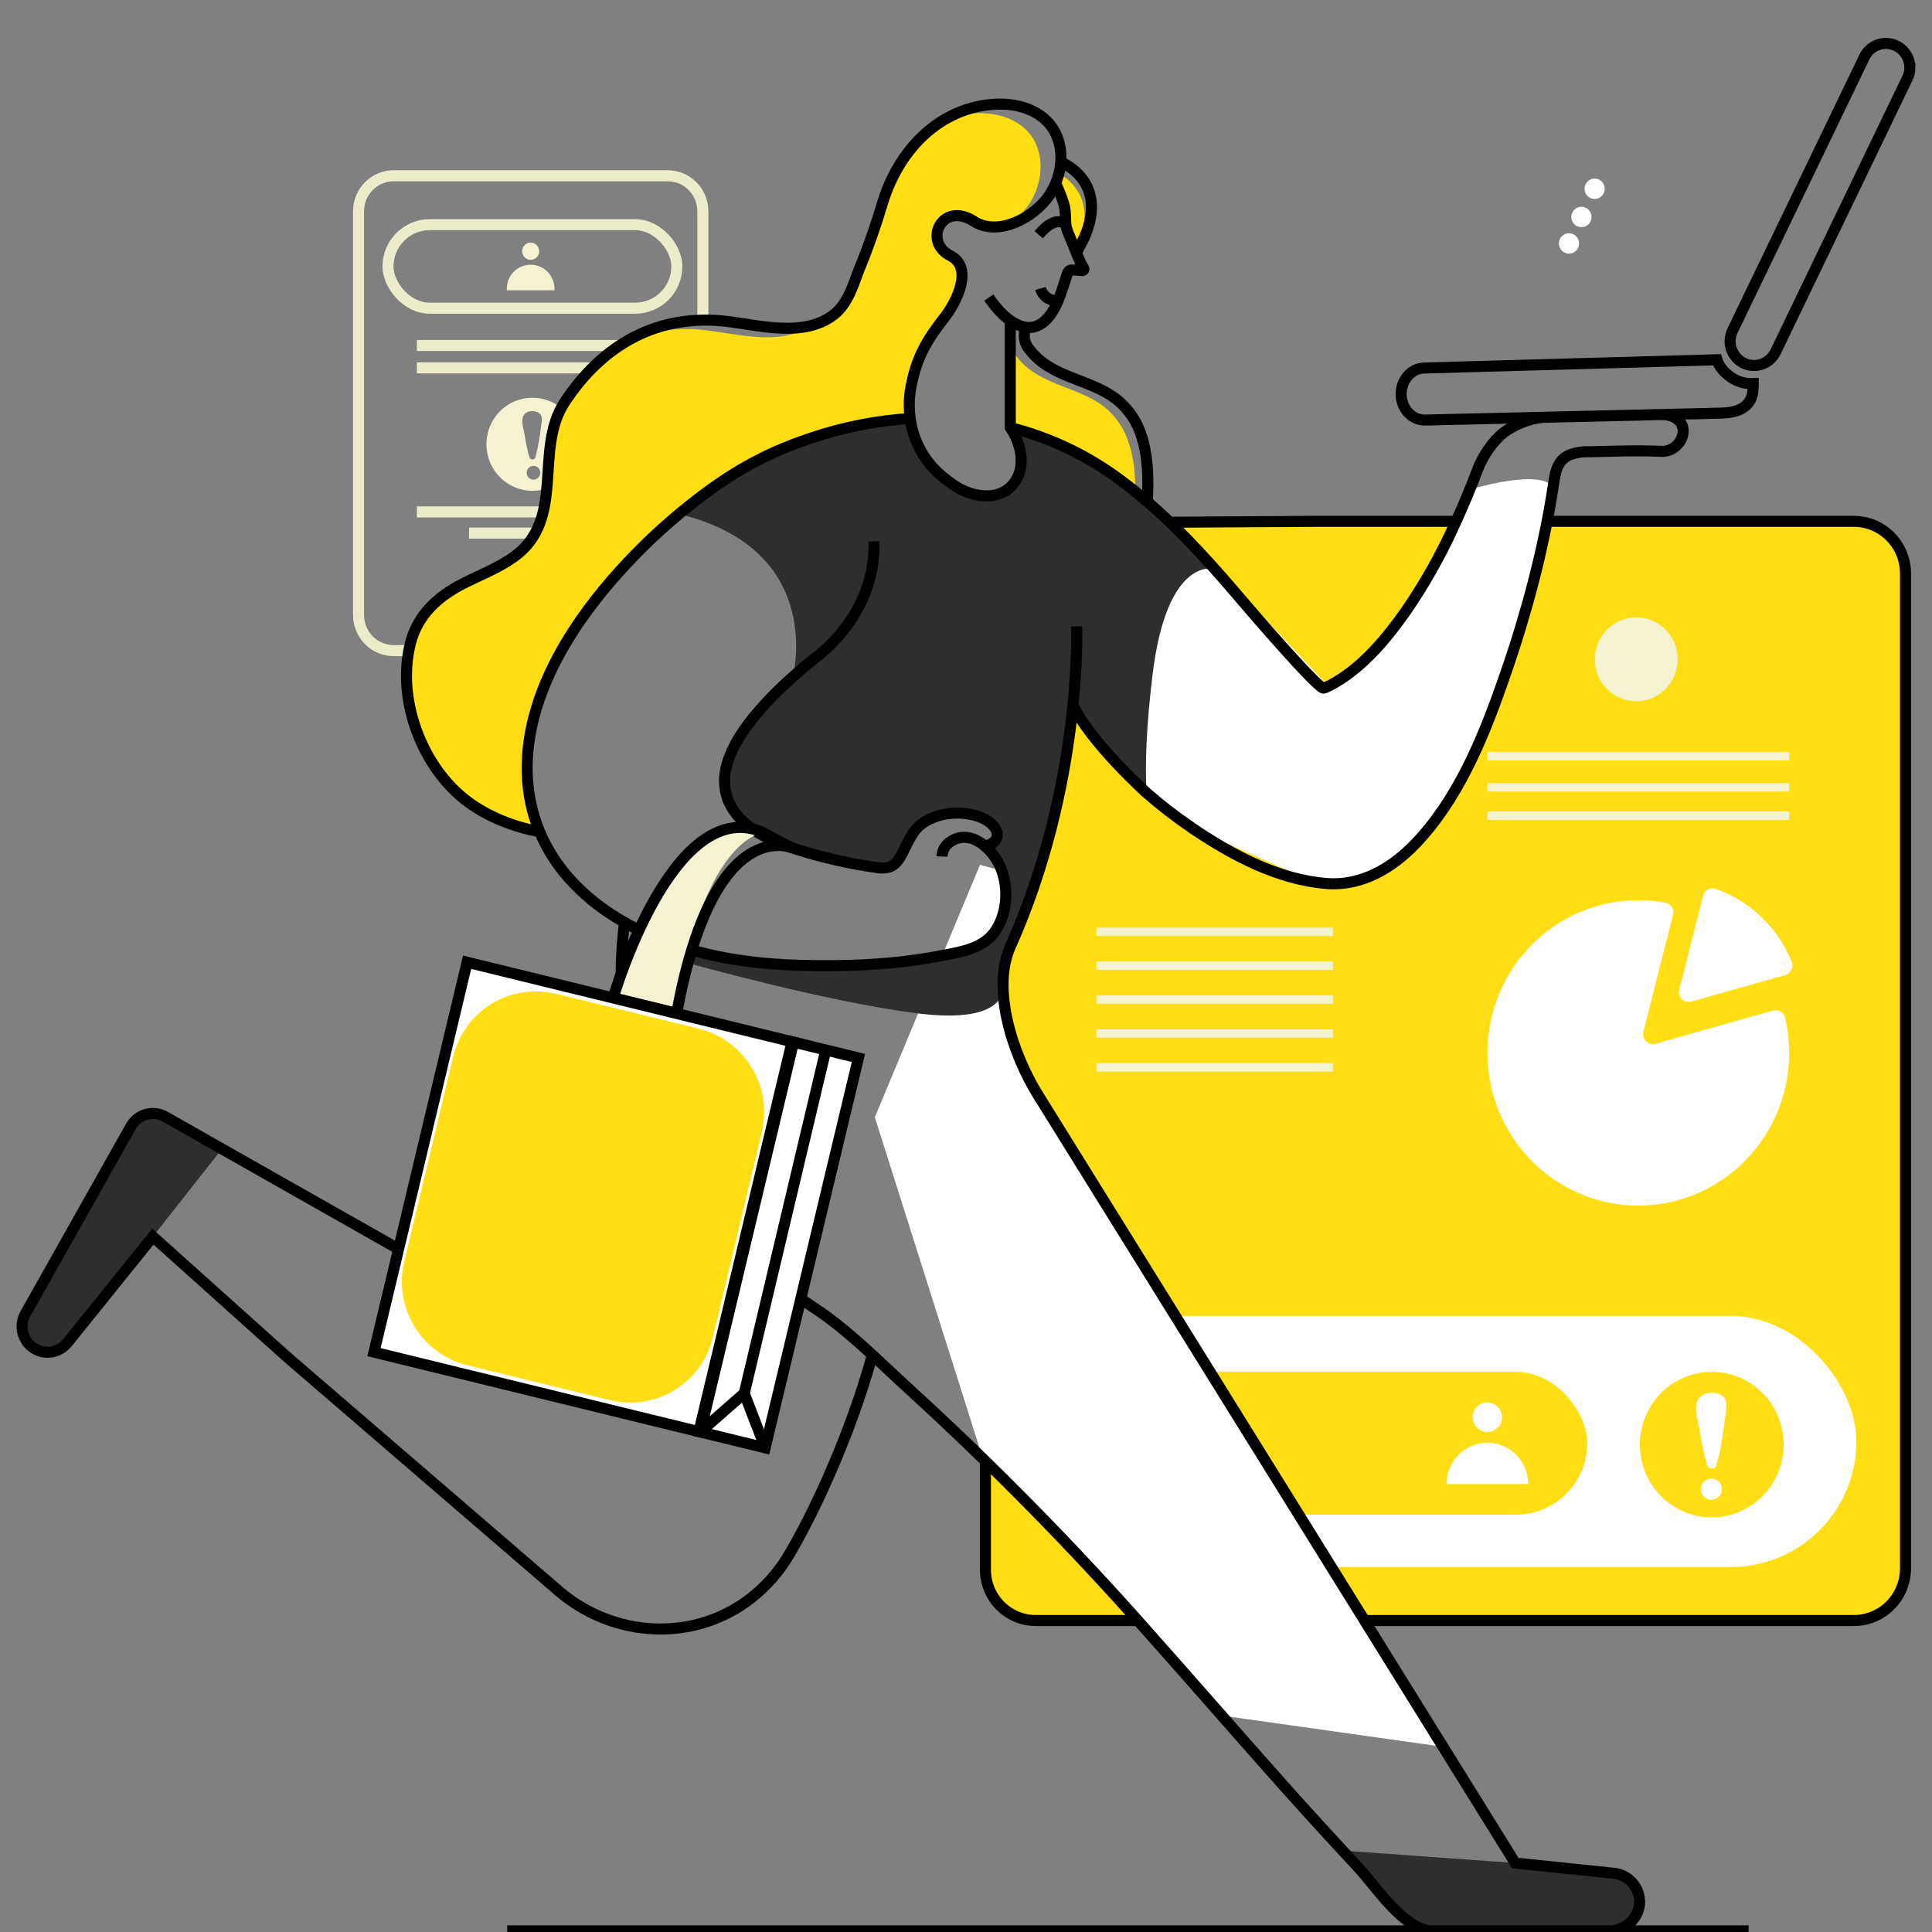 <svg width="175" height="175" viewBox="0 0 175 175" fill="none" xmlns="http://www.w3.org/2000/svg">
<rect x="0" y="0" width="175" height="175" fill="#808080" stroke="none"/>
<g clip-path="url(#clip0_1_676)">
<path d="M50.688 58.933H35.66C34.815 58.933 34.004 58.593 33.407 57.988C32.81 57.383 32.475 56.562 32.477 55.708V19.139C32.477 18.285 32.812 17.466 33.409 16.862C34.006 16.258 34.816 15.919 35.66 15.92H60.471C61.317 15.917 62.129 16.255 62.728 16.859C63.327 17.463 63.664 18.283 63.664 19.139V29.002" stroke="#EDECCA"/>
<rect x="35.145" y="20.351" width="26.164" height="7.565" rx="3.783" stroke="#EDECCA"/>
<ellipse cx="48.067" cy="22.756" rx="0.773" ry="0.782" fill="#F5F2D1"/>
<path d="M45.907 26.297C45.858 25.485 46.258 24.712 46.946 24.291C47.634 23.869 48.496 23.869 49.184 24.291C49.872 24.712 50.272 25.485 50.222 26.297H45.907Z" fill="#F5F2D1"/>
<path fill-rule="evenodd" clip-rule="evenodd" d="M48.225 36.025C46.54 36.025 45.021 37.052 44.377 38.627C43.732 40.202 44.088 42.015 45.28 43.221C46.471 44.426 48.262 44.787 49.819 44.135C51.375 43.482 52.39 41.945 52.39 40.24C52.39 39.122 51.952 38.05 51.17 37.259C50.389 36.468 49.33 36.025 48.225 36.025ZM48.225 43.438C47.927 43.388 47.709 43.127 47.709 42.822C47.709 42.516 47.927 42.255 48.225 42.206C48.466 42.165 48.708 42.273 48.842 42.48C48.975 42.688 48.975 42.955 48.842 43.163C48.708 43.37 48.466 43.478 48.225 43.438ZM48.488 41.459C48.727 40.553 48.897 39.63 48.996 38.697C49.004 38.629 49.016 38.557 49.028 38.484C49.096 38.07 49.171 37.605 48.757 37.367C48.361 37.14 47.674 37.192 47.431 37.626C47.215 38.009 47.347 38.592 47.454 39.067C47.483 39.196 47.51 39.316 47.528 39.423C47.628 40.111 47.774 40.791 47.964 41.459C48.015 41.557 48.116 41.619 48.226 41.619C48.336 41.619 48.437 41.557 48.488 41.459Z" fill="#F5F2D1"/>
<path d="M37.761 31.294H58.106" stroke="#EDECCA"/>
<path d="M37.761 33.321H58.106" stroke="#EDECCA"/>
<path d="M37.761 46.37H58.106" stroke="#EDECCA"/>
<path d="M42.487 48.288H53.38" stroke="#EDECCA"/>
<rect x="127.56" y="51.118" width="40.589" height="63.419" rx="20.294" fill="#FFDE14"/>
<rect x="94.402" y="51.118" width="31.118" height="63.419" rx="15.559" fill="#FFDE14"/>
<path d="M96.2 146.787H167.925C170.506 146.786 172.598 144.67 172.6 142.058V51.954C172.6 50.699 172.108 49.495 171.231 48.608C170.354 47.721 169.165 47.223 167.925 47.223H119.181L106.441 47.3H106.404L99.963 47.554H99.942L98.247 47.62H98.097L97.971 48.641L97.725 50.54C97.73 50.547 97.73 50.558 97.725 50.565L95.719 53.572L95.308 54.181L94.176 61.514V61.549C94.151 61.539 94.127 61.524 94.096 61.508C94.071 61.493 94.048 61.476 94.026 61.458C93.645 61.167 93.359 60.768 93.204 60.312C92.828 59.347 92.738 58.068 92.734 57.053L92.487 62.624V62.645L92.144 70.088L92.06 72.086C92.22 71.797 92.45 71.381 92.717 70.884L91.865 76.399L91.688 80.373L91.248 90.415L91.232 90.789V90.933L91.117 93.378V93.434C91.117 93.434 90.788 100.611 90.788 100.621L90.757 101.287L90.377 104.192L89.267 112.321V142.058C89.268 143.784 90.199 145.372 91.696 146.198C93.087 146.962 94.626 146.86 96.155 146.808C96.566 146.795 96.977 146.777 97.388 146.754" fill="#FFDE14"/>
<path d="M93.478 145.236C93.449 145.236 93.418 145.209 93.383 145.198C92.992 145.057 92.623 144.861 92.286 144.616C91.085 143.752 90.373 142.352 90.377 140.86V101.174L89.267 101.713L89.197 101.748L89.047 101.372L88.305 99.5L88.1 98.983L86.224 94.243C86.224 94.243 89.787 79.653 92.144 70.088C93.007 66.575 93.71 63.739 94.005 62.547C94.096 62.191 94.149 61.984 94.16 61.948C94.16 61.94 94.16 61.932 94.16 61.923C94.166 61.852 94.155 61.781 94.129 61.715C94.1 61.639 94.064 61.564 94.024 61.493C94.019 61.478 94.012 61.464 94.004 61.451C93.759 61.031 93.484 60.629 93.182 60.249L92.791 55.356L92.855 55.306L93.151 55.067L95.173 53.445L95.643 52.185L96.566 49.735L96.977 48.643H97.955H98.206H99.975L106.513 48.623H107.074L119.479 48.548H166.943C168.15 48.548 169.308 49.033 170.16 49.898C171.013 50.762 171.492 51.934 171.49 53.156V140.86C171.492 142.082 171.013 143.254 170.16 144.118C169.308 144.983 168.15 145.468 166.943 145.468H96.286" fill="#FFDE14"/>
<path d="M98.226 47.346L99.907 47.335H99.942L106.394 47.3H106.439L119.179 47.223H167.925C170.507 47.224 172.599 49.342 172.6 51.954V142.058C172.598 144.67 170.506 146.786 167.925 146.787H93.815C91.3 146.787 89.261 144.724 89.261 142.179V132.34" stroke="black"/>
<rect x="94.402" y="119.195" width="73.747" height="22.744" rx="11.372" fill="white"/>
<rect x="99.018" y="124.261" width="44.749" height="12.939" rx="6.469" fill="#FFDE14"/>
<ellipse cx="134.718" cy="128.373" rx="1.324" ry="1.339" fill="white"/>
<path d="M131.023 134.428C131.023 132.36 132.679 130.685 134.722 130.685C136.764 130.685 138.42 132.36 138.42 134.428H131.023Z" fill="white"/>
<path fill-rule="evenodd" clip-rule="evenodd" d="M155.056 124.264C152.42 124.261 150.043 125.866 149.033 128.329C148.023 130.792 148.579 133.629 150.442 135.516C152.305 137.402 155.107 137.967 157.542 136.946C159.977 135.925 161.564 133.521 161.563 130.854C161.564 129.106 160.878 127.43 159.658 126.195C158.438 124.959 156.782 124.264 155.056 124.264ZM155.056 135.853C154.705 135.869 154.374 135.689 154.193 135.384C154.013 135.079 154.013 134.698 154.193 134.393C154.374 134.088 154.705 133.908 155.056 133.925C155.565 133.949 155.965 134.373 155.965 134.889C155.965 135.404 155.565 135.829 155.056 135.853ZM156.162 129.099C156.193 128.878 156.223 128.658 156.255 128.439C156.268 128.325 156.287 128.205 156.306 128.083C156.408 127.441 156.522 126.724 155.877 126.353C155.26 126.008 154.187 126.089 153.807 126.769C153.467 127.365 153.673 128.276 153.841 129.018C153.886 129.219 153.929 129.408 153.957 129.575C154.112 130.65 154.34 131.713 154.639 132.756C154.744 133.091 155.367 133.091 155.461 132.756C155.818 131.583 155.992 130.326 156.162 129.099Z" fill="#FFDE14"/>
<path d="M161.972 96.963C161.326 102.602 157.342 107.268 151.924 108.733C146.505 110.198 140.752 108.163 137.414 103.602C134.076 99.041 133.831 92.878 136.795 88.06C139.76 83.242 145.332 80.745 150.85 81.764C151.089 81.811 151.299 81.956 151.43 82.165C151.56 82.373 151.599 82.627 151.538 82.866L151.269 83.929L148.857 93.462C148.778 93.771 148.869 94.099 149.094 94.323C149.32 94.546 149.646 94.631 149.95 94.545L159.313 91.896L160.594 91.534C160.824 91.468 161.071 91.5 161.278 91.622C161.484 91.744 161.634 91.945 161.691 92.18C162.06 93.746 162.155 95.365 161.972 96.963Z" fill="white"/>
<path d="M162.295 87.14C162.385 87.375 162.372 87.637 162.259 87.862C162.147 88.087 161.946 88.253 161.706 88.319L160.824 88.568L153.199 90.725C152.895 90.811 152.569 90.726 152.343 90.502C152.118 90.279 152.027 89.951 152.106 89.641L154.076 81.881L154.265 81.136C154.325 80.897 154.481 80.694 154.695 80.575C154.909 80.457 155.162 80.434 155.393 80.512C158.532 81.609 161.049 84.025 162.295 87.14Z" fill="white"/>
<ellipse cx="148.207" cy="59.719" rx="3.756" ry="3.801" fill="#F5F2D1"/>
<path d="M134.72 68.12H162.063V68.882H134.72V68.12Z" fill="#F5F2D1"/>
<path d="M134.72 70.936H162.063V71.698H134.72V70.936Z" fill="#F5F2D1"/>
<path d="M134.72 73.502H162.063V74.264H134.72V73.502Z" fill="#F5F2D1"/>
<path d="M99.313 84.02H120.732V84.782H99.313V84.02Z" fill="#F5F2D1"/>
<path d="M99.313 87.092H120.732V87.853H99.313V87.092Z" fill="#F5F2D1"/>
<path d="M99.313 90.161H120.732V90.923H99.313V90.161Z" fill="#F5F2D1"/>
<path d="M99.313 93.233H120.732V93.994H99.313V93.233Z" fill="#F5F2D1"/>
<path d="M99.313 96.304H120.732V97.066H99.313V96.304Z" fill="#F5F2D1"/>
<path d="M96.375 62.393C96.375 62.393 102.885 72.768 110.303 76.029C117.72 79.289 120.038 80.731 122.876 79.564C125.714 78.397 131.161 76.763 134.999 65.215C138.838 53.667 140.666 47.589 140.802 44.792C140.938 41.995 133.306 44.293 133.306 44.293C133.306 44.293 129.197 56.552 120.192 62.023L107.368 48.315L96.375 62.393Z" fill="white"/>
<path d="M88.768 78.337L94.008 79.776C94.008 79.776 87.923 88.267 93.334 97.157C98.744 106.047 109.885 123.983 109.885 123.983L131.21 158.295L111.266 155.481L96.375 138.974L88.772 131.303L79.244 101.201L88.768 78.337Z" fill="white"/>
<path d="M3.214 122.215C4.186 122.747 5.395 122.503 6.091 121.635L13.846 112.013L20.102 104.065L14.98 101.153C13.875 100.522 12.474 100.916 11.848 102.033L2.302 119.002C1.995 119.549 1.918 120.198 2.09 120.803C2.262 121.408 2.667 121.917 3.214 122.215Z" fill="#2E2E2E"/>
<path d="M121.254 167.6L127.709 174.026C128.266 174.582 129.016 174.894 129.798 174.895H145.939C146.962 174.9 147.891 174.291 148.306 173.345C148.721 172.399 148.545 171.294 147.856 170.528C147.432 170.048 146.845 169.746 146.212 169.68L137.259 168.75L121.254 167.6Z" fill="#2E2E2E"/>
<path d="M62.315 87.231C62.315 87.231 74.798 90.745 83.12 91.793C91.442 92.842 90.858 89.348 90.858 89.348L91.875 84.935C94.546 80.531 96.098 71.16 96.098 71.16L97.17 63.83L98.736 66.619L103.797 71.778L103.859 71.828C103.705 69.364 103.822 65.901 104.389 61.185C105.696 50.267 110.023 51.534 110.023 51.534L109.388 50.829C106.398 45.794 96.854 40.473 93.805 39.2C90.755 37.927 92.06 39.73 92.448 41.072C92.837 42.413 91.727 46.187 87.282 44.266C82.838 42.344 82.614 38.164 82.614 38.164H80.549C67.881 39.705 61.439 46.543 61.439 46.543C74.896 49.756 71.808 61.307 71.808 61.307L70.587 62.437C65.81 66.629 65.477 70.672 65.89 72.356C66.303 74.04 69.25 76.307 74.57 77.621C79.889 78.936 80.857 78.938 82.059 76.611C83.261 74.284 84.663 73.997 86.58 73.647C88.497 73.298 90.846 74.677 90.309 75.762C89.773 76.848 89.385 75.9 90.72 78.832C92.056 81.764 91.435 83.255 87.844 85.956C84.252 88.658 68.282 87.142 68.282 87.142C60.644 85.004 62.315 87.231 62.315 87.231Z" fill="#2E2E2E"/>
<path d="M91.511 38.233V38.676V38.789C95.082 39.692 98.444 41.289 101.411 43.493C101.892 43.848 102.361 44.21 102.823 44.591C102.835 43.062 102.706 41.527 102.219 40.08C101.824 38.838 101.081 37.739 100.08 36.917C99.198 36.206 98.156 35.751 97.109 35.339C96.061 34.927 95.031 34.565 94.07 34.01C93.259 33.561 92.551 32.945 91.992 32.201C91.593 31.653 91.515 30.931 91.787 30.308C91.692 30.302 91.599 30.283 91.509 30.252L91.511 38.233Z" fill="#FFDE14"/>
<path d="M91.511 38.233V38.676V38.789C95.082 39.692 98.444 41.289 101.411 43.493C101.892 43.848 102.361 44.21 102.823 44.591C102.835 43.062 102.706 41.527 102.219 40.08C101.824 38.838 101.081 37.739 100.08 36.917C99.198 36.206 98.156 35.751 97.109 35.339C96.061 34.927 95.031 34.565 94.07 34.01C93.259 33.561 92.551 32.945 91.992 32.201C91.593 31.653 91.515 30.931 91.787 30.308C91.692 30.302 91.599 30.283 91.509 30.252L91.511 38.233Z" fill="#FFDE14"/>
<path d="M42.182 72.758C43.523 73.73 45.015 74.469 46.595 74.948C47.275 75.16 47.966 75.335 48.664 75.472C45.905 68.89 47.97 60.231 56.678 50.998C58.169 49.414 59.757 47.926 61.431 46.543C64.137 44.316 66.541 42.657 69.377 41.322C70.646 40.729 71.95 40.214 73.281 39.781C75.641 38.986 78.077 38.444 80.549 38.165C81.11 38.096 81.665 38.046 82.226 38.015C82.089 37.04 82.116 36.049 82.306 35.083C82.824 32.432 83.726 30.907 85.365 28.817C86.393 27.501 87.998 24.357 85.859 23.271C84.508 22.591 84.385 21.192 85.02 20.36C85.556 19.636 86.641 19.306 87.979 20.152C88.904 20.751 90.001 20.788 91.061 20.495C91.885 20.01 92.599 19.355 93.157 18.574C94.711 16.321 94.766 12.909 92.335 11.256C91.01 10.351 89.321 10.133 87.737 10.307C87.027 10.386 86.328 10.541 85.651 10.769C85.645 10.766 85.638 10.766 85.632 10.769C82.756 12.335 80.711 15.23 79.725 18.492C79.145 20.42 78.492 22.329 77.728 24.201C77.099 25.735 76.661 27.601 75.262 28.649C74.677 29.087 74.013 29.405 73.308 29.585C70.663 31.282 66.995 30.302 64.104 29.94C61.793 29.62 59.439 29.86 57.237 30.639C54.771 31.901 52.651 33.916 50.931 36.537C48.089 40.872 51.097 47.123 46.345 50.542C44.906 51.572 43.262 52.196 41.691 52.994C39.447 54.148 37.634 55.789 36.964 58.316C35.641 63.413 37.996 69.682 42.182 72.758Z" fill="#FFDE14"/>
<path d="M158.391 174.896H45.944" stroke="black"/>
<path d="M95.635 16.521C95.924 17.127 96.171 17.752 96.375 18.392C96.671 19.432 96.351 20.077 96.801 21.069C96.955 21.412 97.177 21.992 97.417 22.578C97.485 22.441 97.547 22.329 97.584 22.242C99.347 18.268 97.029 16.352 95.913 15.697C95.842 15.979 95.749 16.254 95.635 16.521Z" fill="#FFDE14"/>
<path d="M95.635 16.521C95.924 17.127 96.171 17.752 96.375 18.392C96.671 19.432 96.351 20.077 96.801 21.069C96.955 21.412 97.177 21.992 97.417 22.578C97.485 22.441 97.547 22.329 97.584 22.242C99.347 18.268 97.029 16.352 95.913 15.697C95.842 15.979 95.749 16.254 95.635 16.521Z" fill="#FFDE14"/>
<path d="M56.569 83.562C55.492 92.155 56.363 107.061 73.751 118.465C76.881 120.518 79.698 123.417 82.457 125.923C89.984 132.806 97.144 140.089 103.908 147.741C108.048 152.387 112.275 157.269 116.473 161.973C118.625 164.377 120.8 166.759 122.999 169.119C124.618 170.847 127.186 174.894 129.79 174.894H145.789C147.227 174.894 148.534 173.702 148.513 172.24C148.502 171.608 148.265 171.002 147.847 170.533C147.423 170.052 146.837 169.75 146.204 169.684L137.251 168.755L93.995 99.136C91.764 95.543 89.785 89.629 91.511 85.754C98.086 71.019 97.521 56.737 97.521 56.737" stroke="black"/>
<path d="M78.964 122.945C77.078 129.652 74.033 136.462 71.518 140.75C70.607 142.316 69.405 143.688 67.98 144.793C62.826 148.787 55.542 148.361 50.6 144.104L26.022 122.933L13.848 112.013L6.093 121.635C5.333 122.571 3.992 122.763 3.005 122.078C2.018 121.392 1.712 120.057 2.302 119.002L11.85 102.037C12.476 100.92 13.877 100.526 14.982 101.158L20.105 104.069L49.455 120.705C50.446 121.266 51.642 121.312 52.672 120.827C53.701 120.343 54.438 119.388 54.652 118.26L58.129 99.81" stroke="black"/>
<path d="M91.511 29.017V38.167V38.61V38.722C92.442 40.094 92.91 42.049 92.022 43.505C90.833 45.458 88.207 45.133 86.542 44.041C86.052 43.721 85.585 43.366 85.143 42.981C83.662 41.678 82.703 39.872 82.447 37.903C82.31 36.928 82.337 35.936 82.527 34.97C83.049 32.321 83.949 30.799 85.591 28.703C86.618 27.393 88.221 24.244 86.08 23.159C83.571 21.892 85.309 18.186 88.201 20.039C90.444 21.48 93.668 19.684 95 17.752C96.553 15.5 96.609 12.087 94.178 10.434C92.853 9.529 91.163 9.311 89.579 9.486C84.752 10.022 81.317 13.84 79.942 18.382C79.363 20.31 78.709 22.219 77.945 24.09C77.316 25.625 76.879 27.49 75.479 28.538C72.808 30.553 68.957 29.499 65.943 29.125C59.667 28.345 54.606 31.159 51.148 36.426C48.306 40.762 51.315 47.013 46.562 50.432C45.124 51.461 43.48 52.085 41.908 52.883C39.664 54.038 37.852 55.678 37.192 58.205C35.861 63.296 38.219 69.566 42.401 72.641C44.318 74.051 46.562 74.893 48.892 75.355" stroke="black"/>
<path d="M103.9 45.776C103.912 45.66 103.916 45.547 103.922 45.437C104.027 43.426 104.015 41.342 103.367 39.406C102.97 38.166 102.226 37.068 101.226 36.245C100.343 35.536 99.301 35.077 98.257 34.665C97.213 34.253 96.178 33.896 95.218 33.338C94.406 32.892 93.697 32.274 93.141 31.527C92.743 30.981 92.665 30.262 92.935 29.641" stroke="black"/>
<path d="M89.565 26.954C90.293 28.006 91.279 29.142 92.522 29.551C94.131 30.082 95.214 28.699 95.791 27.353C96.137 26.553 96.375 25.7 96.654 24.872C96.745 24.6 96.8 24.469 97.109 24.456C97.417 24.444 97.741 24.506 98.058 24.506C98.104 24.505 98.145 24.479 98.167 24.438C98.189 24.398 98.187 24.348 98.163 24.309C97.737 23.654 97.102 21.867 96.782 21.152C96.336 20.16 96.659 19.518 96.359 18.476C96.154 17.836 95.909 17.211 95.623 16.604" stroke="black"/>
<path d="M96.097 14.68C96.097 14.68 100.486 16.383 98.219 21.501C98.079 21.811 97.736 22.458 97.573 22.749" stroke="black"/>
<path d="M143.417 0.088C143.417 0.088 143.442 0.101 143.492 0.12L143.417 0.088Z" fill="#FFDE14"/>
<path d="M95.855 27.206C95.128 27.307 94.441 26.846 94.25 26.128" stroke="black"/>
<path d="M96.597 20.351C95.689 19.602 94.692 20.559 94.083 21.255" stroke="black"/>
<path d="M82.453 37.905C79.407 38.1 76.399 38.692 73.503 39.666C68.777 41.234 65.522 43.257 61.661 46.429C59.987 47.814 58.399 49.304 56.908 50.889C48.192 60.122 46.131 68.786 48.894 75.365C51.14 80.726 56.318 84.052 61.624 85.746C65.094 86.853 68.711 87.329 72.34 87.435C76.665 87.56 81.027 87.393 85.285 86.562C87.079 86.212 89.146 85.925 90.216 84.239C91.287 82.552 91.377 80.277 90.582 78.47C89.836 76.788 87.823 74.979 86.002 76.299C85.593 76.598 85.342 77.07 85.322 77.58" stroke="black"/>
<path d="M79.163 49.03C79.389 55.926 73.615 59.771 73.615 59.771C71.7 61.341 69.839 63.028 68.273 64.959C67.272 66.192 66.344 67.573 65.883 69.118C65.539 70.172 65.545 71.311 65.9 72.36C66.292 73.331 66.94 74.174 67.774 74.798C69.331 76.031 71.226 76.669 73.104 77.222C75.173 77.822 77.281 78.276 79.412 78.582C80.645 78.761 81.165 78.374 81.728 77.295C82.237 76.318 82.654 75.186 83.598 74.548C84.904 73.66 86.659 73.454 88.172 73.82C90.504 74.382 91.1 76.253 89.199 76.632" stroke="black"/>
<path d="M77.74 95.813L42.305 87.148L33.872 122.467L68.325 131.134L69.43 130.621L77.74 95.813Z" fill="white"/>
<path d="M61.39 90.847C63.071 78.94 66.714 75.995 69.085 75.406L68.929 75.319C61.77 72.499 56.806 86.451 55.752 89.714L61.39 90.847Z" fill="#EEF0D7"/>
<path d="M61.291 91.792C62.972 79.884 66.714 75.987 69.085 75.407L68.929 75.32C61.77 72.5 56.6 87.123 55.542 90.384L61.291 91.792Z" fill="#F5F2D1"/>
<path fill-rule="evenodd" clip-rule="evenodd" d="M68.929 75.32C60.833 72.134 55.542 90.384 55.542 90.384L61.295 91.791C64.638 73.492 71.812 76.819 71.812 76.819C71.559 76.742 68.929 75.32 68.929 75.32V75.32Z" stroke="black"/>
<path d="M33.873 122.478L41.91 88.831L69.866 95.67L61.829 129.317L33.873 122.478Z" fill="#FFDE14"/>
<path d="M33.873 122.479L42.336 87.05L71.772 94.251L63.309 129.681L33.873 122.479Z" fill="white"/>
<path d="M42.34 123.667C38.183 122.65 35.619 118.45 36.613 114.287L41.049 95.716C42.043 91.553 46.22 89.003 50.377 90.02L63.277 93.176C67.435 94.193 69.999 98.393 69.005 102.556L64.569 121.127C63.575 125.29 59.398 127.84 55.24 126.823L42.34 123.667Z" fill="#FFDE14"/>
<path fill-rule="evenodd" clip-rule="evenodd" d="M33.874 122.478L42.31 87.16L71.746 94.361L63.31 129.68L33.874 122.478Z" stroke="black"/>
<path d="M63.434 129.708L71.87 94.39L77.746 95.827L69.309 131.146L63.434 129.708Z" fill="white"/>
<path fill-rule="evenodd" clip-rule="evenodd" d="M63.433 129.708L71.879 94.392L77.756 95.828L69.309 131.144L63.433 129.708Z" stroke="black"/>
<path d="M69.307 131.134L67.414 126.208L63.43 129.697" stroke="black"/>
<path d="M74.803 95.096L67.414 126.208" stroke="black"/>
<path d="M139.624 37.803C139.513 37.821 139.418 37.84 139.297 37.865C138.185 38.061 137.132 38.509 136.215 39.175C135.21 39.961 134.298 41.327 133.854 42.502C133.183 44.287 132.445 46.042 131.641 47.768C130.427 50.428 128.983 52.975 127.326 55.379C125.606 57.824 123.541 60.303 120.939 61.825C120.613 62.025 120.269 62.194 119.912 62.331C119.474 62.518 113.316 55.348 112.638 54.549C109.92 51.349 107.109 48.179 103.922 45.441C103.114 44.742 102.278 44.068 101.419 43.438C98.45 41.233 95.085 39.633 91.513 38.728" stroke="black"/>
<path d="M150.704 37.541C150.716 37.544 150.728 37.544 150.741 37.541C153.588 37.878 152.473 40.985 150.469 40.885C148.256 40.773 146.049 40.885 143.843 40.922C143.234 40.902 142.629 41.015 142.067 41.253C140.958 41.789 140.853 42.987 140.686 44.073C140.464 45.495 140.212 46.917 139.914 48.327C139.334 51.122 138.619 53.88 137.799 56.612C137.269 58.384 136.684 60.148 136.067 61.892C134.267 67.033 131.999 72.485 128.183 76.449C126.075 78.645 123.313 80.267 120.2 80.03C115.817 79.699 111.601 77.472 107.883 74.939C107.868 74.928 107.853 74.916 107.84 74.902C106.453 73.957 105.123 72.927 103.858 71.82C103.858 71.82 98.736 67.203 97.17 63.822" stroke="black"/>
<path fill-rule="evenodd" clip-rule="evenodd" d="M158.801 34.746V35.037C158.801 37.046 157.203 37.391 155.822 37.424L129.095 38.048C127.924 38.079 126.94 37.041 126.915 35.746V35.692C126.915 34.421 127.836 33.365 128.992 33.336C128.992 33.336 143.943 32.91 155.522 32.587C155.742 33.296 156.28 33.845 156.948 34.274C157.506 34.613 158.151 34.778 158.801 34.746V34.746Z" stroke="black"/>
<path fill-rule="evenodd" clip-rule="evenodd" d="M173 6.125C173 6.456 172.922 6.782 172.774 7.077L160.829 31.876C160.545 32.456 160.025 32.881 159.405 33.04C158.912 33.167 158.39 33.112 157.932 32.886C157.186 32.515 156.713 31.746 156.714 30.905C156.715 30.575 156.79 30.249 156.931 29.952L168.882 5.152C169.329 4.24 170.337 3.759 171.317 3.991C172.296 4.222 172.99 5.105 172.992 6.123L173 6.125Z" stroke="black"/>
<ellipse cx="144.443" cy="17.101" rx="0.915" ry="0.925" fill="white"/>
<ellipse cx="143.245" cy="19.654" rx="0.915" ry="0.925" fill="white"/>
<ellipse cx="142.121" cy="22.05" rx="0.915" ry="0.925" fill="white"/>
</g>
<defs>
<clipPath id="clip0_1_676">
<rect width="175" height="175" fill="white"/>
</clipPath>
</defs>
</svg>
